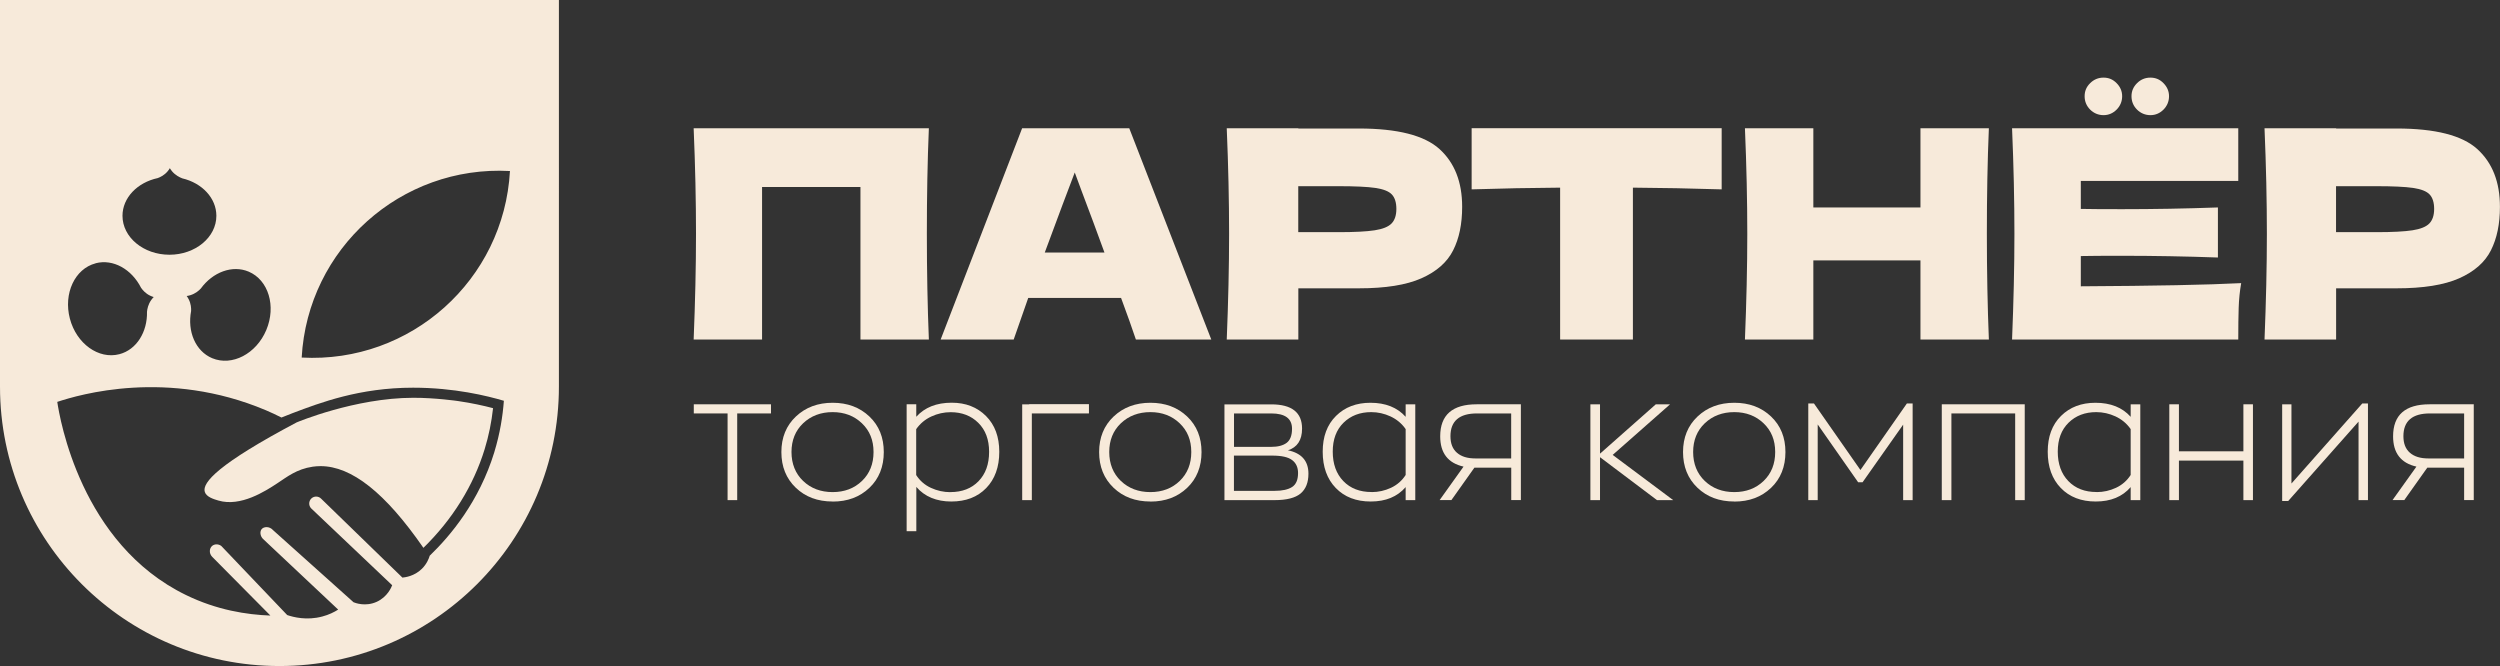 <?xml version="1.0" encoding="UTF-8"?> <svg xmlns="http://www.w3.org/2000/svg" id="_Слой_2" data-name="Слой 2" viewBox="0 0 361.06 96.2"><rect x="0" y="0" width="361.06" height="96.2" fill="#333333" stroke="none"/><defs><style> .cls-1 { fill: #f7eada; } </style></defs><g id="_Слой_1-2" data-name="Слой 1"><g><path class="cls-1" d="M133.86,33.78c0,5.44.1,10.52.29,15.26h-9.88v-22.03h-14.21v22.03h-9.88c.22-5.44.34-10.52.34-15.26s-.11-9.82-.34-15.26h33.97c-.2,4.74-.29,9.82-.29,15.26"></path><path class="cls-1" d="M164.05,49.04c-.53-1.6-1.25-3.6-2.14-6.01h-13.41l-2.1,6.01h-10.55l11.77-30.52h15.47l11.85,30.52h-10.89ZM159.51,36.47c-1.07-2.94-2.16-5.89-3.28-8.83l-1.01-2.73c-.98,2.55-2.42,6.41-4.33,11.56h8.62Z"></path><path class="cls-1" d="M196.25,18.56c5.58,0,9.46.99,11.64,2.96,2.19,1.98,3.28,4.76,3.28,8.35,0,2.47-.43,4.56-1.3,6.28-.87,1.73-2.4,3.07-4.58,4.04s-5.2,1.45-9.04,1.45h-8.74v7.4h-10.34c.22-5.44.34-10.52.34-15.26s-.11-9.82-.34-15.26h10.34v.04h8.74ZM193.31,33.53c2.33,0,4.07-.09,5.23-.27,1.16-.18,1.98-.51,2.44-.99.46-.48.69-1.18.69-2.1s-.22-1.62-.65-2.08c-.43-.46-1.23-.78-2.4-.95-1.16-.17-2.94-.25-5.32-.25h-5.8v6.64h5.8Z"></path><path class="cls-1" d="M248.65,27.35c-4.4-.14-8.67-.22-12.82-.25v21.94h-10.51v-21.94c-4.18.03-8.44.11-12.78.25v-8.83h36.11v8.83Z"></path><path class="cls-1" d="M287.24,18.52c-.2,4.74-.29,9.82-.29,15.26s.1,10.52.29,15.26h-9.88v-11.43h-15.47v11.43h-9.88c.22-5.44.34-10.52.34-15.26s-.11-9.82-.34-15.26h9.88v11.44h15.47v-11.44h9.88Z"></path><path class="cls-1" d="M300.52,41.35c10.65-.06,18.37-.21,23.16-.46-.2,1.15-.32,2.33-.36,3.55-.04,1.22-.06,2.75-.06,4.6h-32.67c.22-5.44.34-10.52.34-15.26s-.11-9.82-.34-15.26h32.67v7.61h-22.74v4.04c1.35.03,3.33.04,5.97.04,4.46,0,9.07-.08,13.83-.25v7.23c-4.76-.17-9.37-.25-13.83-.25-2.63,0-4.62.01-5.97.04v4.37ZM301.87,15.83c-.53-.53-.8-1.18-.8-1.93s.26-1.36.8-1.89c.53-.53,1.18-.8,1.93-.8s1.36.26,1.89.8c.53.53.8,1.16.8,1.89s-.27,1.4-.8,1.93c-.53.53-1.16.8-1.89.8s-1.4-.27-1.93-.8M308.64,15.83c-.53-.53-.8-1.18-.8-1.93s.27-1.36.8-1.89c.53-.53,1.18-.8,1.93-.8s1.36.26,1.89.8.8,1.16.8,1.89-.27,1.4-.8,1.93c-.53.53-1.16.8-1.89.8s-1.4-.27-1.93-.8"></path><path class="cls-1" d="M346.13,18.56c5.58,0,9.46.99,11.64,2.96,2.19,1.98,3.28,4.76,3.28,8.35,0,2.47-.43,4.56-1.3,6.28-.87,1.73-2.4,3.07-4.58,4.04s-5.2,1.45-9.04,1.45h-8.74v7.4h-10.34c.22-5.44.34-10.52.34-15.26s-.11-9.82-.34-15.26h10.34v.04h8.74ZM343.19,33.53c2.33,0,4.07-.09,5.23-.27,1.16-.18,1.98-.51,2.44-.99.46-.48.69-1.18.69-2.1s-.22-1.62-.65-2.08c-.43-.46-1.23-.78-2.4-.95-1.16-.17-2.94-.25-5.32-.25h-5.8v6.64h5.8Z"></path><polygon class="cls-1" points="111.35 58.39 111.35 59.71 106.47 59.71 106.47 72.23 105.08 72.23 105.08 59.71 100.2 59.71 100.2 58.39 111.35 58.39"></polygon><path class="cls-1" d="M120.25,72.43c-2.16,0-3.93-.66-5.32-1.99-1.39-1.33-2.08-3.05-2.08-5.15s.7-3.82,2.1-5.14c1.4-1.32,3.17-1.98,5.31-1.98s3.91.66,5.3,1.98c1.39,1.32,2.08,3.03,2.08,5.14s-.69,3.85-2.08,5.17c-1.39,1.32-3.15,1.98-5.3,1.98M115.99,69.46c1.12,1.07,2.54,1.61,4.26,1.61s3.13-.54,4.24-1.61c1.11-1.07,1.67-2.46,1.67-4.18s-.56-3.08-1.68-4.15c-1.12-1.07-2.53-1.61-4.23-1.61s-3.13.54-4.26,1.61c-1.12,1.07-1.68,2.46-1.68,4.15s.56,3.11,1.68,4.18"></path><path class="cls-1" d="M130.94,76.72v-18.33h1.39v1.8c1.22-1.35,2.92-2.03,5.12-2.03,2.02,0,3.67.64,4.95,1.92,1.28,1.28,1.92,3,1.92,5.18s-.63,3.94-1.89,5.23c-1.26,1.3-2.94,1.94-5.05,1.94s-3.84-.7-5.04-2.11v6.4h-1.39ZM137.27,71.07c1.68,0,3.03-.52,4.05-1.57,1.02-1.05,1.53-2.46,1.53-4.24s-.52-3.16-1.56-4.19c-1.04-1.03-2.37-1.54-4-1.54-.96,0-1.89.21-2.78.62-.89.41-1.62,1.02-2.19,1.83v6.63c.53.82,1.24,1.44,2.13,1.85.89.41,1.83.62,2.8.62"></path><polygon class="cls-1" points="157.27 58.37 157.27 59.71 149.02 59.71 149.02 72.23 147.63 72.23 147.63 58.4 148.63 58.4 148.63 58.37 157.27 58.37"></polygon><path class="cls-1" d="M166.14,72.43c-2.16,0-3.93-.66-5.32-1.99-1.39-1.33-2.08-3.05-2.08-5.15s.7-3.82,2.1-5.14c1.4-1.32,3.17-1.98,5.31-1.98s3.91.66,5.3,1.98c1.39,1.32,2.08,3.03,2.08,5.14s-.69,3.85-2.08,5.17c-1.39,1.32-3.15,1.98-5.3,1.98M161.88,69.46c1.12,1.07,2.54,1.61,4.26,1.61s3.13-.54,4.24-1.61c1.11-1.07,1.67-2.46,1.67-4.18s-.56-3.08-1.68-4.15c-1.12-1.07-2.53-1.61-4.23-1.61s-3.13.54-4.26,1.61c-1.12,1.07-1.68,2.46-1.68,4.15s.56,3.11,1.68,4.18"></path><path class="cls-1" d="M185.99,65.03c1.99.41,2.98,1.54,2.98,3.39,0,1.27-.38,2.22-1.14,2.86-.76.63-2.01.95-3.74.95h-7.25v-13.83h6.76c2.97,0,4.45,1.17,4.45,3.5,0,1.66-.69,2.71-2.06,3.14M178.22,59.71v4.83h5.35c.98,0,1.73-.19,2.25-.58.52-.39.78-1.07.78-2.04,0-1.47-1-2.21-3.01-2.21h-5.37ZM184.08,70.89c1.1,0,1.94-.18,2.52-.55.58-.37.87-1.04.87-2.02,0-.81-.28-1.43-.84-1.86-.56-.44-1.52-.66-2.89-.66h-5.53v5.09h5.86Z"></path><path class="cls-1" d="M197.97,72.43c-2.11,0-3.79-.65-5.05-1.95-1.26-1.3-1.89-3.05-1.89-5.24s.64-3.9,1.92-5.17c1.28-1.27,2.94-1.9,4.97-1.9,2.19,0,3.89.68,5.09,2.03v-1.8h1.39v13.83h-1.39v-1.88c-1.2,1.39-2.88,2.08-5.04,2.08M198.1,71.07c.98,0,1.91-.21,2.79-.62.88-.41,1.59-1.03,2.12-1.85v-6.63c-.57-.81-1.29-1.41-2.19-1.83-.89-.41-1.82-.62-2.78-.62-1.63,0-2.96.51-4,1.53-1.04,1.02-1.56,2.41-1.56,4.18s.51,3.2,1.53,4.25c1.02,1.06,2.38,1.58,4.07,1.58"></path><path class="cls-1" d="M213.27,58.39h6.38v13.83h-1.39v-4.68h-5.32l-3.32,4.68h-1.7l3.45-4.83c-2.25-.51-3.37-1.97-3.37-4.37,0-3.09,1.76-4.63,5.27-4.63M218.25,66.21v-6.5h-4.94c-2.55,0-3.83,1.1-3.83,3.29,0,1.05.31,1.84.94,2.39.63.55,1.51.82,2.66.82h5.17Z"></path><polygon class="cls-1" points="241.65 72.23 239.31 72.23 231.08 66.03 231.08 72.23 229.69 72.23 229.69 58.4 231.08 58.4 231.08 65.52 239.13 58.4 241.19 58.4 232.91 65.7 241.65 72.23"></polygon><path class="cls-1" d="M250.47,72.43c-2.16,0-3.93-.66-5.32-1.99-1.39-1.33-2.08-3.05-2.08-5.15s.7-3.82,2.1-5.14c1.4-1.32,3.17-1.98,5.31-1.98s3.91.66,5.3,1.98c1.39,1.32,2.08,3.03,2.08,5.14s-.69,3.85-2.08,5.17c-1.39,1.32-3.15,1.98-5.3,1.98M246.21,69.46c1.12,1.07,2.54,1.61,4.26,1.61s3.13-.54,4.24-1.61c1.11-1.07,1.67-2.46,1.67-4.18s-.56-3.08-1.68-4.15c-1.12-1.07-2.53-1.61-4.23-1.61s-3.13.54-4.26,1.61c-1.12,1.07-1.68,2.46-1.68,4.15s.56,3.11,1.68,4.18"></path><polygon class="cls-1" points="275.4 58.27 276.23 58.27 276.23 72.23 274.86 72.23 274.86 61.33 269 69.65 268.36 69.65 262.52 61.3 262.52 72.23 261.16 72.23 261.16 58.27 261.98 58.27 268.69 67.88 275.4 58.27"></polygon><polygon class="cls-1" points="292.42 58.39 292.42 72.23 291.04 72.23 291.04 59.71 281.83 59.71 281.83 72.23 280.44 72.23 280.44 58.39 292.42 58.39"></polygon><path class="cls-1" d="M302.68,72.43c-2.11,0-3.79-.65-5.05-1.95-1.26-1.3-1.89-3.05-1.89-5.24s.64-3.9,1.92-5.17c1.28-1.27,2.94-1.9,4.97-1.9,2.19,0,3.89.68,5.09,2.03v-1.8h1.39v13.83h-1.39v-1.88c-1.2,1.39-2.88,2.08-5.04,2.08M302.81,71.07c.98,0,1.91-.21,2.79-.62.88-.41,1.59-1.03,2.12-1.85v-6.63c-.57-.81-1.29-1.41-2.19-1.83-.89-.41-1.82-.62-2.78-.62-1.63,0-2.96.51-4,1.53-1.04,1.02-1.56,2.41-1.56,4.18s.51,3.2,1.53,4.25c1.02,1.06,2.38,1.58,4.07,1.58"></path><polygon class="cls-1" points="324 58.39 325.38 58.39 325.38 72.23 324 72.23 324 66.52 314.69 66.52 314.69 72.23 313.3 72.23 313.3 58.39 314.69 58.39 314.69 65.18 324 65.18 324 58.39"></polygon><polygon class="cls-1" points="341.17 58.27 341.99 58.27 341.99 72.23 340.63 72.23 340.63 60.89 330.47 72.36 329.6 72.36 329.6 58.4 330.94 58.4 330.94 69.83 341.17 58.27"></polygon><path class="cls-1" d="M350.89,58.39h6.38v13.83h-1.39v-4.68h-5.32l-3.32,4.68h-1.7l3.45-4.83c-2.25-.51-3.37-1.97-3.37-4.37,0-3.09,1.76-4.63,5.27-4.63M355.88,66.21v-6.5h-4.94c-2.55,0-3.83,1.1-3.83,3.29,0,1.05.31,1.84.94,2.39.63.55,1.51.82,2.66.82h5.17Z"></path><path class="cls-1" d="M0,0v55.84c0,22.29,18.07,40.35,40.36,40.35s40.36-18.07,40.36-40.35V0H0ZM35.91,39.23c2.86,1.21,4,4.98,2.55,8.43-1.45,3.45-4.95,5.27-7.82,4.07-2.42-1.02-3.6-3.87-3.04-6.81h0c.02-.4-.01-1.04-.35-1.7-.09-.18-.19-.34-.29-.47.17-.02.35-.06.54-.12.73-.23,1.23-.66,1.51-.97h0c1.72-2.35,4.53-3.43,6.9-2.43M24.47,36.79c-3.74,0-6.78-2.52-6.78-5.62,0-2.62,2.16-4.82,5.09-5.45h0c.38-.14.95-.41,1.43-.98.13-.15.24-.31.32-.45.09.14.19.3.32.45.49.58,1.09.87,1.48,1.02h0c2.84.67,4.92,2.84,4.92,5.41,0,3.1-3.04,5.62-6.78,5.62M13.81,38.02c2.54-.66,5.21.87,6.56,3.54h0c.23.33.64.82,1.31,1.14.18.09.36.15.52.2-.12.12-.24.26-.36.43-.44.62-.57,1.27-.61,1.69h0c.07,2.91-1.5,5.48-3.98,6.13-3,.79-6.21-1.51-7.16-5.14-.95-3.62.72-7.2,3.72-7.98M71.4,65.28c-2.19,7.14-6.33,12.08-9.34,14.98-.12.41-.42,1.19-1.13,1.89-1.09,1.07-2.41,1.23-2.81,1.27l-11.73-11.39c-.38-.4-1.02-.42-1.42-.04-.4.38-.42,1.03-.03,1.43l11.7,11.1c-.1.26-.66,1.68-2.24,2.4-1.62.73-3.09.16-3.34.06l-11.61-10.4c-.52-.6-1.35-.55-1.67-.15-.26.33-.23.95.19,1.39,3.62,3.41,7.24,6.81,10.87,10.22-.57.36-1.34.75-2.3,1-2.25.6-4.17.09-5.06-.21-3.17-3.33-6.34-6.65-9.52-9.98-.41-.31-.96-.3-1.31-.02-.43.35-.48,1.09-.02,1.57,2.81,2.83,5.61,5.67,8.42,8.5-3.41-.12-7.73-.79-12.18-2.96-15.22-7.39-18.24-25.53-18.6-27.9,3.18-1.05,15.88-4.81,30.13,1.21.78.33,1.52.68,2.25,1.05.57-.23,1.11-.45,1.62-.64,4.02-1.52,9.68-3.67,17.39-3.67,5.99,0,10.74,1.19,13.11,1.89-.16,2.18-.55,4.7-1.38,7.42M43.57,51.64c.87-15.74,14.34-27.8,30.08-26.94-.87,15.74-14.34,27.8-30.08,26.94"></path><path class="cls-1" d="M42.89,60.98c-11.34,6-13.74,8.73-13.31,10.07.23.73,1.31,1.05,1.96,1.24,3.23.95,6.78-1.36,8.49-2.48,1.42-.93,2.81-2.07,5.14-2.41.37-.05.74-.08,1.12-.08,4.49,0,9.37,3.86,14.86,11.8,4.18-4.07,7.23-8.97,8.85-14.26.59-1.92.99-3.9,1.21-5.91-1.35-.36-3.07-.74-5.07-1.03,0,0-3.28-.48-6.47-.47-8.39.01-16.79,3.54-16.79,3.54"></path></g></g></svg> 